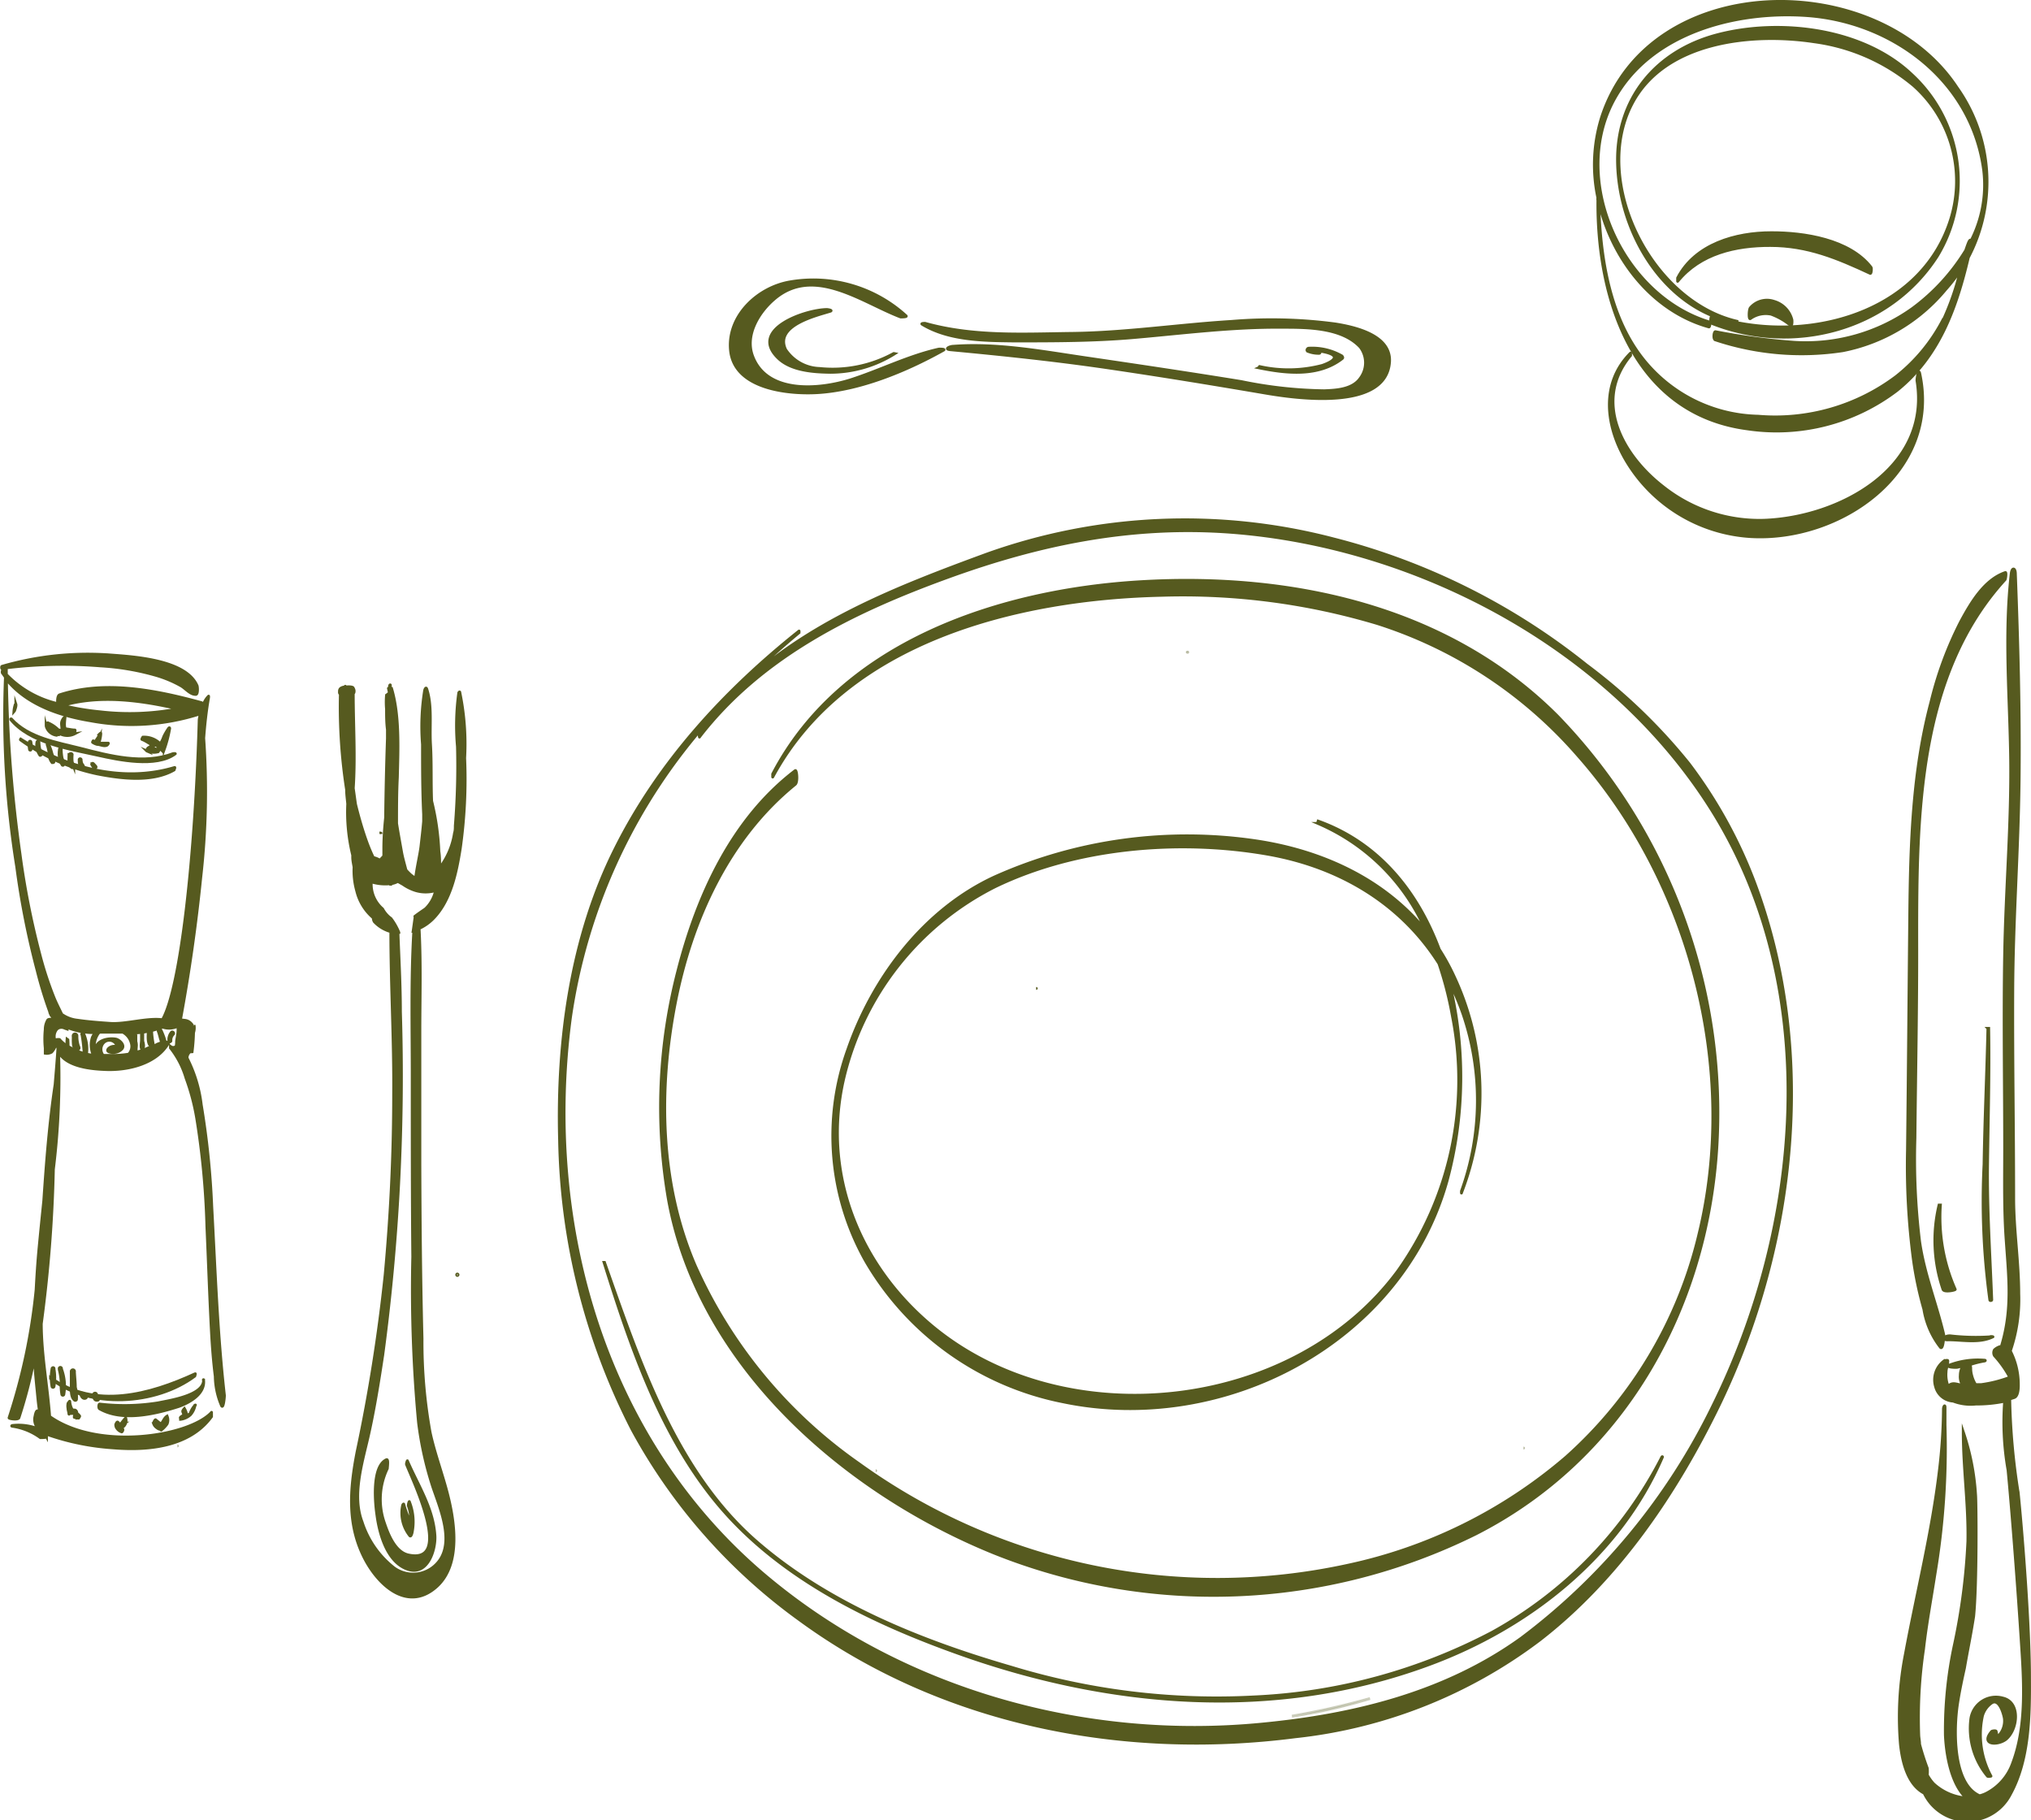 <svg xmlns="http://www.w3.org/2000/svg" viewBox="0 0 179.55 160.91"><defs><style>.cls-1,.cls-2,.cls-3{fill:#565a1f;stroke:#565a1f;stroke-miterlimit:10;stroke-width:0.25px;}.cls-2{opacity:0.4;}.cls-3{opacity:0.3;}</style></defs><g id="Calque_2" data-name="Calque 2"><g id="Layer_1" data-name="Layer 1"><path class="cls-1" d="M40.43,112.74a.06.06,0,1,0,0-.12c-.07,0-.07.12,0,.12Z"/><path class="cls-1" d="M40.69,75A43.72,43.72,0,0,0,41.08,67a22.4,22.4,0,0,0-.43-5.79c0-.11-.1,0-.1.08a21.11,21.11,0,0,0-.11,4.7,65.68,65.68,0,0,1-.19,7c0,.22,0,.43-.07.65a6.67,6.67,0,0,1-1.31,3.07c0-.5,0-1-.07-1.45a22.42,22.42,0,0,0-.64-4.45c-.07-1.67,0-3.35-.1-5s.16-3.43-.34-4.92c-.07-.19-.17.08-.18.14a20,20,0,0,0-.19,4.77c0,2.06,0,4.12.1,6.18,0,.21,0,.41,0,.62-.06.73-.15,1.47-.23,2.18s-.36,1.86-.48,2.86a3.83,3.83,0,0,1-.46-.33,4.93,4.93,0,0,1-.39-.4c-.14-.54-.29-1.06-.38-1.53-.15-.85-.31-1.72-.45-2.59,0-1.36,0-2.72.07-4.09.06-2.48.2-5.47-.52-7.86,0,0,0,0-.1,0s0-.17,0-.26-.07,0-.07.05,0,.14,0,.21-.11,0-.1,0l.07.33h0v.09l-.24.19a7.08,7.08,0,0,0,0,1.22c0,.6,0,1.21.08,1.82,0,.26,0,.52,0,.78q-.12,3.49-.16,7c-.09.85-.15,1.7-.16,2.57,0,.26,0,.55,0,.84-.12.12-.23.25-.35.36l0,0A1.74,1.74,0,0,0,33,75.8a14.34,14.34,0,0,1-.57-1.35c-.39-1.07-.72-2.22-1-3.36-.07-.47-.13-.94-.2-1.41.19-2.76,0-5.61,0-8.38a.17.17,0,0,0,.07-.13.44.44,0,0,0-.07-.33c0-.14-.39-.15-.7-.11,0-.11,0-.07-.07,0a.66.66,0,0,0-.36.13c-.1.12-.09.19-.09.36a.16.16,0,0,0,.08.13,47.75,47.75,0,0,0,.55,8.45c0,.42.06.83.1,1.25a16,16,0,0,0,.44,4.54v.18c0,.29.07.59.12.88a6.56,6.56,0,0,0,.24,2.11A4.51,4.51,0,0,0,33,81.13a.66.66,0,0,0,.09.34,3.14,3.14,0,0,0,1.46.88c0,4.79.29,9.59.25,14.39,0,5.32-.26,10.64-.75,15.94a150.27,150.27,0,0,1-2.48,15.65c-.65,3.35-.9,6.54.76,9.61,1.31,2.39,3.84,4.52,6.3,2.28,2.17-2,1.54-5.85.89-8.33-.47-1.78-1.11-3.49-1.5-5.29a44.92,44.92,0,0,1-.71-8.27c-.13-5.11-.17-10.22-.19-15.34q0-5.86,0-11.75c0-3,.1-6.12-.07-9.17a4.15,4.15,0,0,0,1.28-.91C39.88,79.55,40.36,77.06,40.69,75Zm-4,6.06s0,0,0,.07c-.06.4-.11.8-.17,1.2l.06,0c-.26,4.41-.13,8.86-.14,13.26,0,5.16,0,10.33.05,15.49A126.65,126.65,0,0,0,37,125.73a30.3,30.3,0,0,0,1.27,5.72c.61,1.8,1.76,4.45.74,6.25a2.87,2.87,0,0,1-4.19.88A8.41,8.41,0,0,1,32,134.51c-.88-2.31,0-5.14.53-7.45s.94-4.86,1.31-7.31a185.19,185.19,0,0,0,1.56-30.33c0-2.33-.13-4.65-.22-7h.08a5.35,5.35,0,0,0-.7-1.23,2.5,2.5,0,0,1-.74-.85,2.87,2.87,0,0,1-1-2.32l0-.06L33,78a4.14,4.14,0,0,0,1.53.11,1.09,1.09,0,0,1,0,.17s0-.09.05-.17a1.64,1.64,0,0,0,.59-.2l.46.26a4,4,0,0,0,1.12.55,3.1,3.1,0,0,0,1.76,0c0,.11-.05.2-.06.24a3.13,3.13,0,0,1-.83,1.37C37.37,80.51,37,80.75,36.68,81Z"/><path class="cls-1" d="M33.67,73.63s0,.09,0,.09S33.69,73.63,33.67,73.63Z"/><path class="cls-1" d="M38.45,135.75c-.15-2.43-1.49-4.44-2.43-6.61,0-.09-.11.24-.08.31.63,1.58,4.15,8.86.16,8-1.17-.26-1.78-1.82-2.11-2.8a6.3,6.3,0,0,1,.25-4.84c0-.09.12-.87-.08-.78-1.29.6-1,3.8-.84,4.87.22,1.69.9,4.16,2.69,4.8S38.52,137,38.45,135.75Z"/><path class="cls-1" d="M36.19,132.75c0-.11-.12.27-.09.36a3.17,3.17,0,0,1,.19,1.43A9,9,0,0,1,35.7,133c0-.12-.1,0-.11.09a3.22,3.22,0,0,0,.64,2.66c.12.14.22-.34.22-.38A4.76,4.76,0,0,0,36.19,132.75Z"/><path class="cls-1" d="M36.58,115.12a0,0,0,0,0,0,0,0,0,0,0,0,0,0Z"/><path class="cls-1" d="M118.07,28.64a42.6,42.6,0,0,0-9.17-.23c-4.72.29-9.38,1-14.12,1.06-4.35.05-8.72.31-13-.89,0,0-.36,0-.27.07,2.35,1.44,5.47,1.46,8.14,1.49,3.61,0,7.26,0,10.86-.33,4.29-.38,8.53-.92,12.85-.88,2.21,0,5.28,0,6.9,1.76a2.28,2.28,0,0,1,0,2.74c-.69,1-2.13,1.07-3.2,1.11a38.34,38.34,0,0,1-7.32-.81c-4.49-.73-9-1.4-13.48-2.06-3.94-.57-8-1.36-12-1.06-.25,0-.83.24-.26.3,4.69.44,9.3.92,14,1.61s9.15,1.42,13.72,2.2c2.76.48,10.82,1.66,11.12-2.72C123,29.64,119.81,28.92,118.07,28.64Z"/><path class="cls-1" d="M83,30.86c-2.69.6-5.18,1.87-7.79,2.71-2.78.88-7.42,1.29-8.68-2.1-.69-1.84.53-3.84,1.87-5,3.51-3.07,7.78.24,11.22,1.55.07,0,.57,0,.49-.09a12.16,12.16,0,0,0-10.33-3c-2.83.51-5.47,3-5.2,6,.3,3.42,5,3.92,7.63,3.78,3.79-.21,7.93-1.93,11.2-3.76C83.61,30.86,83.08,30.85,83,30.86Z"/><path class="cls-1" d="M79,31.25a11.24,11.24,0,0,1-6.55,1.32,3.74,3.74,0,0,1-3-1.67c-1-2.13,2.69-3,3.92-3.38.31-.08-.18-.16-.26-.16-1.82,0-6.93,1.71-4.35,4.26,1.14,1.14,3.15,1.27,4.65,1.29a10.71,10.71,0,0,0,5.69-1.65S79,31.24,79,31.25Z"/><path class="cls-1" d="M111.28,32.51c2.44.5,5.29.81,7.38-.82.1-.07,0-.21-.06-.24a5.3,5.3,0,0,0-2.9-.67c-.13,0-.23.21-.08.27a2.52,2.52,0,0,0,1,.18c.08,0,.11-.12,0-.16-.51-.23-.86-.18.28,0,1.62.3,1.19.81,0,1.23a11.7,11.7,0,0,1-5.55.1s-.07.07,0,.08Z"/><path class="cls-1" d="M173,7.73c-7-10.61-27.18-10.48-31.42,2.67a14.06,14.06,0,0,0-.32,7.09.46.46,0,0,0,0,.21c-.08,8.87,3.2,18.9,13.23,20.21a17.57,17.57,0,0,0,13.21-3.4c3.74-3,5.26-7.3,6.31-11.75A14.38,14.38,0,0,0,173,7.73Zm-1.21,20.5a15.38,15.38,0,0,1-4.16,5.05,17.79,17.79,0,0,1-12.2,3.51,13.36,13.36,0,0,1-10.86-6c-2.47-3.73-3.13-8.62-3.24-13,1.13,5.09,4.76,9.73,9.75,11.11.07,0,.14-.41,0-.45-7.59-2.32-12.22-12.32-8.49-19.46,3.18-6.07,10.83-8.07,17.18-7.61,7.61.56,14.57,5.81,15.6,13.69a10.8,10.8,0,0,1-1.17,6.31c0-.12,0-.22-.09-.09s-.23.56-.33.84a18.11,18.11,0,0,1-4.7,5.13,16.22,16.22,0,0,1-10.43,3,58,58,0,0,1-7-.94c-.14,0-.21.67,0,.72A24.13,24.13,0,0,0,162.9,31,15.72,15.72,0,0,0,172,25.59a15.66,15.66,0,0,0,1.31-1.69A23.55,23.55,0,0,1,171.82,28.23Z"/><path class="cls-1" d="M169,6.58c-4.29-4.07-11.6-4.95-17.13-3.52s-9,5.71-8.87,11.36S146.41,26,151.61,28l-.26-.08c-.1,0-.2.61,0,.67,7.17,2.83,15.68.63,19.91-5.94A12.8,12.8,0,0,0,169,6.58ZM153.56,28.52c0-.05,0-.11,0-.12-7.54-1.74-12.9-12.29-9.29-19.21,2.89-5.55,10.6-6.33,16.1-5.5a17.26,17.26,0,0,1,8.81,3.88,11.3,11.3,0,0,1,3.28,11.78C170,27.24,161,30,153.56,28.52Z"/><path class="cls-1" d="M165.41,23.63c-1.91-2.46-5.92-3.07-8.83-3.06-3.12,0-6.71,1-8.27,4,0,.06,0,.33,0,.3,2-2.47,5.14-3.18,8.19-3.17,3.3,0,5.93,1.11,8.85,2.47C165.44,24.16,165.47,23.69,165.41,23.63Z"/><path class="cls-1" d="M169.71,33c-.1-.45-.26.49-.24.65,1.27,7.75-6.92,12.12-13.56,12.34A13.69,13.69,0,0,1,147,43c-3.58-2.78-6.21-7.54-2.85-11.58,0,0,0-.23,0-.21-2.69,2.69-2.19,6.52-.35,9.58a13.78,13.78,0,0,0,10.94,6.64C162.69,47.91,171.61,41.74,169.71,33Z"/><path class="cls-1" d="M158.41,28.26a2.27,2.27,0,0,0-1.58-1.62,1.93,1.93,0,0,0-2.09.57c-.13.15-.16,1.07,0,.95a2.34,2.34,0,0,1,1.83-.39,5.86,5.86,0,0,1,1.74,1C158.44,28.81,158.43,28.33,158.41,28.26Z"/><path class="cls-1" d="M177.28,50.61c-1.87.64-3.05,2.69-3.94,4.33a32.14,32.14,0,0,0-2.63,7.11c-1.63,6.12-1.82,12.56-1.88,18.86-.07,6.92-.12,13.83-.2,20.75a63.44,63.44,0,0,0,.52,9.65,31.55,31.55,0,0,0,.93,4.42,7.38,7.38,0,0,0,1.47,3.37c.15.15.24-.35.27-.75a.71.71,0,0,0,.42.08c1.28,0,2.74.32,3.93-.26.09,0-.2-.06-.24,0a19.75,19.75,0,0,1-3.52-.09.91.91,0,0,0-.58.17,1.39,1.39,0,0,0,0-.3c-.66-2.78-1.72-5.36-2.13-8.22a60.42,60.42,0,0,1-.41-9.12c.06-5.91.18-11.8.16-17.7,0-10.79.09-23.24,7.81-31.68C177.32,51.11,177.38,50.57,177.28,50.61Z"/><path class="cls-1" d="M179.42,148.25c0-4.35-.57-12-1-16.29a58.86,58.86,0,0,1-.75-8.3l.4-.13c.37-.14.37-.93.36-1.25a6.46,6.46,0,0,0-.71-2.86,14,14,0,0,0,.75-5.06c0-2.83-.45-5.63-.45-8.46,0-6.14-.11-12.28-.08-18.42s.49-12.31.56-18.46-.1-12.22-.33-18.29c0-.55-.31-.6-.37,0-.62,5.41-.12,10.95-.05,16.38.07,5.73-.43,11.46-.53,17.2s0,11.46,0,17.19c0,2.73-.06,5.46.14,8.18.22,3.22.56,6-.39,9.2a.74.74,0,0,1,0,.12,1.26,1.26,0,0,0-.65.32.52.52,0,0,0,0,.51,9.48,9.48,0,0,1,1.36,1.92,11.36,11.36,0,0,1-2.52.64l-.51,0,0,0a2.78,2.78,0,0,1-.34-.79,2.34,2.34,0,0,1-.09-.69,2.67,2.67,0,0,0-.06-.33l.13,0a8.4,8.4,0,0,1,1.1-.27c.11,0,.2-.08,0-.08a7.15,7.15,0,0,0-3,.42c-.48.2.5.24.64.21l.52-.12a.36.36,0,0,0-.08.12,1.58,1.58,0,0,0-.17.71,1.38,1.38,0,0,0,.2.86c-.41,0-.79-.27-1.15,0a.33.33,0,0,0-.11.16,2.78,2.78,0,0,1-.2-1.31c0-.32.17-.65.15-1,0-.07-.26,0-.3,0a2.08,2.08,0,0,0-.77,2.3,1.71,1.71,0,0,0,1.55,1.27,4.29,4.29,0,0,0,2,.26,12.32,12.32,0,0,0,2.55-.25,24.44,24.44,0,0,0,.3,6.08c.38,3.95.92,11.18,1.17,15.14.23,3.48.5,7.41-.75,10.74a4.78,4.78,0,0,1-2.36,2.71,2.8,2.8,0,0,1-.69.23l0-.08c-2.3-1.16-2.16-5.91-1.85-8,.16-1.09.39-2.17.63-3.25.15-.88.32-1.76.48-2.62.12-.65.23-1.29.33-1.93.29-2.81.23-10.23.17-10.76a21.42,21.42,0,0,0-1.09-5.55c0,3.23.47,6.44.41,9.67a55.34,55.34,0,0,1-1.17,9.06,36,36,0,0,0-.82,8.07c.07,1.64.48,4.23,1.8,5.52h-.33a4.82,4.82,0,0,1-2.52-1.22,4.09,4.09,0,0,1-.55-.77,3.13,3.13,0,0,0,0-.6c-.27-.72-.49-1.42-.68-2.12,0-.25-.05-.49-.07-.73a41.14,41.14,0,0,1,.42-7.68c.25-2.21.66-4.39,1-6.58a67.53,67.53,0,0,0,.9-13.24c0-.53,0-1,0-1.53,0-.32-.14-.06-.14.11a47.92,47.92,0,0,1-.36,5.46c-.65,5.45-2,10.81-3,16.21a28.94,28.94,0,0,0-.44,8c.17,1.57.64,3.54,2.1,4.31a4.25,4.25,0,0,0,7.62.08C179.42,155.52,179.44,151.53,179.42,148.25Z"/><path class="cls-1" d="M177.06,150.1a2.24,2.24,0,0,0-2.82,1.78A6.62,6.62,0,0,0,175.7,157c.05.06.34,0,.31,0a7.71,7.71,0,0,1-.75-5.34,2.09,2.09,0,0,1,.78-1.11c.7-.51,1.11,1,1.16,1.37a1.89,1.89,0,0,1-.46,1.45,2.06,2.06,0,0,1-.33.33c.21-.19.13-.3.06-.65,0-.1-.35-.05-.4,0-1,1.18.47,1.26,1.23.72C178.38,152.93,178.66,150.47,177.06,150.1Z"/><path class="cls-1" d="M171.54,106.52s-.11,0-.12,0a13.4,13.4,0,0,0,.35,7.45c.09.29,1.13.07,1.08,0A15.75,15.75,0,0,1,171.54,106.52Z"/><path class="cls-1" d="M175.74,90.9c-.09,4-.28,8-.34,12a64.38,64.38,0,0,0,.51,12c0,.09.17.07.17,0-.15-4-.42-8-.37-12s.17-8,.1-12a0,0,0,1,0-.07,0Z"/><path class="cls-1" d="M137.66,63.27c-9.68-9.69-23.54-12.64-36.82-11.85-12.39.73-26.42,5.29-32.53,17,0,.06,0,.34,0,.27,6.49-12.07,21.78-15.8,34.47-16.07a59.81,59.81,0,0,1,19,2.5,39.27,39.27,0,0,1,17.72,11.67c9.93,11.22,14.25,27.76,10.69,42.34a38.17,38.17,0,0,1-11.72,19.65,43.53,43.53,0,0,1-19.36,9.59,54.14,54.14,0,0,1-43.19-9,42.39,42.39,0,0,1-14.47-17.52c-3.13-7.27-3.25-15.53-1.75-23.2,1.43-7.31,4.71-14.55,10.6-19.32.25-.21.13-1.32,0-1.21-5.58,4.26-8.65,11-10.35,17.63A48.07,48.07,0,0,0,59.09,106c2.64,14.69,15.54,25.91,28.79,31.28a52.18,52.18,0,0,0,42.58-1.69c13-6.61,20.39-19.75,21.31-34.06A50.4,50.4,0,0,0,137.66,63.27Z"/><path class="cls-1" d="M155.05,77.85a41.94,41.94,0,0,0-5.74-10.35,49.89,49.89,0,0,0-9.06-8.72A59.06,59.06,0,0,0,117.9,47.64,52,52,0,0,0,87.19,49C79.27,51.91,71.32,55,65.28,60.85a69.88,69.88,0,0,1,5.36-4.93s0-.16,0-.14C64,61.07,58.22,67.37,54.4,75c-3.95,7.87-5.17,17.08-4.93,25.81a58.26,58.26,0,0,0,6.42,25.56,50.25,50.25,0,0,0,14.73,16.76c12.6,9.25,28.57,12.36,43.89,10.39A43.49,43.49,0,0,0,136.07,145c7-5.4,12.12-13,15.92-20.82C158.83,110,160.69,92.72,155.05,77.85Zm-3.63,46.43a56.62,56.62,0,0,1-16.94,20.53c-6.74,4.85-14.81,6.82-23,7.6C96,153.9,80,149.5,68,139.56c-14.52-12-20-31.26-17.58-49.55A50.25,50.25,0,0,1,62.84,63.49c-.33.4-.66.81-1,1.23-.06.08,0,.53,0,.42C67.35,58,75.47,54.06,83.73,51.05s16.37-4.65,25.09-4c16.8,1.27,34,10.53,42.84,25.11C161.13,87.83,159.3,108.39,151.42,124.28Z"/><path class="cls-1" d="M128.55,86.31a19.52,19.52,0,0,0-1.31-2.39c-1.92-5.14-5.37-9.43-10.71-11.34,0,0-.07.19,0,.21a18.22,18.22,0,0,1,9.5,9.44c-3.64-4.47-9.05-7-14.92-7.89a41.69,41.69,0,0,0-23.17,3.17c-6.25,2.88-10.79,8.9-13,15.3a22.54,22.54,0,0,0,1.59,18.66,26,26,0,0,0,17.4,12.43c14.29,3,30-5.21,34-19.53a35.19,35.19,0,0,0,.19-17.59,22.83,22.83,0,0,1,1.22,2.85,23.57,23.57,0,0,1-.14,15.66s0,.25,0,.15A24.37,24.37,0,0,0,128.55,86.31Zm-.15,3.5a29.11,29.11,0,0,1-4.84,22.55c-9.18,12.4-29.3,14.66-41.11,4.89-6.48-5.37-9.76-13.46-7.9-21.74A25.56,25.56,0,0,1,87.93,78.4c7.2-3.5,16.26-4.26,24.06-2.91,6.48,1.12,11.89,4.42,15.22,9.69A31.47,31.47,0,0,1,128.4,89.81Z"/><path class="cls-1" d="M91.6,87.37s0,0,0,0S91.63,87.37,91.6,87.37Z"/><path class="cls-2" d="M77.41,130s0,0,0,0S77.43,130,77.41,130Z"/><path class="cls-2" d="M134.68,128s0,0,0,0S134.7,128,134.68,128Z"/><path class="cls-2" d="M105,57.65s-.11,0,0,0S105.07,57.65,105,57.65Z"/><path class="cls-3" d="M121.12,150.14a69.53,69.53,0,0,1-6.91,1.56,46.59,46.59,0,0,0,6.29-1.38C120.71,150.27,120.91,150.2,121.12,150.14Z"/><path class="cls-1" d="M53.4,111.59c2.53,8.07,5.46,16.7,11.45,22.93,5.37,5.59,12.68,9.06,19.88,11.63,13.42,4.79,28,6,41.57,1,8.86-3.26,16.87-9.54,20.67-18.36,0,0,0-.06-.05,0a36.79,36.79,0,0,1-15,15.49A49.89,49.89,0,0,1,110.81,150a62.1,62.1,0,0,1-21.42-2.63c-8-2.32-16.18-5.61-22.49-11.09-7.17-6.22-10.39-16-13.46-24.69,0,0,0,0,0,0Z"/><path class="cls-1" d="M19.84,123.34c-.63-5.56-.81-11.1-1.12-16.69a72.91,72.91,0,0,0-.93-9,12.2,12.2,0,0,0-1.25-4.12h0a.09.09,0,0,1,0-.07l0,0h0c0-.19.18-.5.32-.49a.48.48,0,0,0,.12,0,16,16,0,0,0,.13-1.69,1.33,1.33,0,0,0,.06-.56v0s-.06,0-.06,0-.07,0-.08-.06a1,1,0,0,0-.37-.37.92.92,0,0,0-.53-.1s0-.09,0-.14a0,0,0,0,1,0,0s0,.08,0,.11l-.18,0h0q1.16-6.27,1.8-12.62a67.15,67.15,0,0,0,.26-12.29c.09-1.2.22-2.4.43-3.6,0,0,0-.14,0-.11a1.84,1.84,0,0,0-.49.87c0-.15-.06-.28-.14-.3-4-1.09-8.51-2-12.54-.69-.18.07-.2.49-.17.78A9.18,9.18,0,0,1,.56,59.62c0-.2,0-.39,0-.59a41.32,41.32,0,0,1,8.32-.17,22.26,22.26,0,0,1,4.86.82,10.38,10.38,0,0,1,2.26.94c.42.24.82.78,1.31.76.2,0,.16-.66.11-.77-1-2.28-5.52-2.55-7.62-2.71a27.18,27.18,0,0,0-9.62,1c-.05,0-.05.2,0,.2l.28,0,0,.38a2.88,2.88,0,0,1-.22-.27s-.1.24,0,.31l.24.34a83.91,83.91,0,0,0,1,16.76,73.38,73.38,0,0,0,1.81,9.18A36.87,36.87,0,0,0,4.4,89.44c0,.09.07.19.11.3l.12.14a.25.25,0,0,1,0,.21c-.15,0-.36,0-.41.08A1.61,1.61,0,0,0,4,91a8.37,8.37,0,0,0,0,1.65l0,.45A.85.85,0,0,0,4.56,93a1.49,1.49,0,0,0,.4-.9.91.91,0,0,1-.11-.16A1,1,0,0,1,5,91s0-.09,0-.14L5,91a.69.69,0,0,1,.13-.11.64.64,0,0,1,.6,0l.2.07v0s0-.1,0-.15a5.9,5.9,0,0,0,2.55.46,1.06,1.06,0,0,0-.32.45,2.18,2.18,0,0,0,.1,1.56,5,5,0,0,1-2-.65,3,3,0,0,1-1-.74.65.65,0,0,0-.22,0,2.89,2.89,0,0,0,0,.46,3,3,0,0,0,.08.32c-.07,1.08-.16,2.15-.25,3.21-.51,3.4-.77,6.83-1,10.25-.14,1.37-.28,2.74-.41,4.11s-.2,2.52-.27,3.79a52.68,52.68,0,0,1-2.39,11.3c0,.08.78.19.87,0A43.87,43.87,0,0,0,3.05,120c.05,1,.13,1.93.23,2.89.06.59.11,1.25.22,1.88l-.19-.06c-.13,0-.2.41-.21.47a1.17,1.17,0,0,0,.32,1.14A4.76,4.76,0,0,0,1.15,126c-.11,0-.19.07,0,.08a5.55,5.55,0,0,1,2.42,1c.08,0,.6,0,.54-.09a1.36,1.36,0,0,0-.29-.37c.14.07.3.15.48.22a22,22,0,0,0,5.67,1.14c3.09.26,6.77-.07,8.73-2.76,0-.05,0-.44,0-.37-2,2.14-10,3.41-14.31.36-.2-2.73-.72-5.37-.74-8.13,0,0,0-.05,0-.07a121.32,121.32,0,0,0,1.07-13.65A66.4,66.4,0,0,0,5.18,93c.7,1.28,2.83,1.49,4.12,1.54,2,.09,4.56-.5,5.62-2.38a1.4,1.4,0,0,0-.48-.06l-.52.2a5.77,5.77,0,0,1-.56.27l-.12,0a6.4,6.4,0,0,1-1.41.5,1.23,1.23,0,0,0,.23-.64,1.2,1.2,0,0,0-.69-1.12,7.71,7.71,0,0,0,3-.52,1.79,1.79,0,0,0,1.37-.09h0c0,.11,0,.28,0,.34,0,.34-.09.67-.13,1,0,.15,0,.31-.05.46h0a.39.39,0,0,1-.49,0s0,.11,0,.13a7.87,7.87,0,0,1,1.38,2.67,19.65,19.65,0,0,1,.94,3.54,71.54,71.54,0,0,1,.9,9.58c.14,3.14.24,6.28.41,9.41.07,1.28.17,2.56.33,3.83a6.78,6.78,0,0,0,.53,2.53C19.73,124.69,19.85,123.48,19.84,123.34ZM15.77,62.66a22.66,22.66,0,0,1-6.92.26,23.5,23.5,0,0,1-3.32-.56C8.83,61.4,12.42,61.89,15.77,62.66ZM11.38,93.18a8,8,0,0,1-1.47.11c-.26,0-.52,0-.79,0a.85.85,0,0,1,0-1.08.71.71,0,0,1,1.22.23.1.1,0,0,1,0,.09.73.73,0,0,0-.75.16c-.27.31.28.35.43.34a1,1,0,0,0,.77-.33c.27-.34-.25-.79-.55-.85C9.49,91.72,8.3,92,8.46,93a.7.7,0,0,0,.13.32H8.51a2,2,0,0,1,.2-2l.1-.08.7,0c.41,0,.87,0,1.35,0a1.53,1.53,0,0,1,.76,1A1,1,0,0,1,11.38,93.18Zm-1-.55a.64.64,0,0,1-.08.14c-.24.31-.3-.15,0-.13Zm4-2.49c-1.39-.19-3.27.42-4.65.32-1-.07-1.94-.14-2.89-.28a2.91,2.91,0,0,1-1.38-.52s0,0,0,0c-.24-.51-.5-1-.71-1.53a31.38,31.38,0,0,1-1.24-3.81,72.37,72.37,0,0,1-1.75-8.89A122,122,0,0,1,.57,60.06c1.77,2.21,4.69,3.2,7.42,3.65a19.76,19.76,0,0,0,9.63-.59l.06,0c0,.16-.05.33-.07.5l0,0C17.27,75.63,16,87.26,14.36,90.14Z"/><path class="cls-1" d="M18,122c0-.1-.05,0,0,0,0,1.37-3.08,1.8-4,2a18.79,18.79,0,0,1-5.19.11c-.09,0-.11.38,0,.42,2,1.15,4.92.46,7-.21C16.69,124,18.13,123.25,18,122Z"/><path class="cls-1" d="M15.32,66.61c-2.61,1-5.61.21-8.2-.46C5,65.61,2.53,65.23,1,63.55c0,0-.1,0-.09,0,1.7,2.14,5.24,2.65,7.75,3.21,1.81.41,5.15,1.11,6.82-.12C15.57,66.6,15.35,66.6,15.32,66.61Z"/><path class="cls-1" d="M17.26,121.43c-4,1.84-8.84,3.19-12.79.35,0,0,0,.06,0,.07,3.44,2.72,9.3,2.36,12.75-.21C17.23,121.61,17.29,121.41,17.26,121.43Z"/><path class="cls-1" d="M15.44,67.84c-4.65,1.4-9.62,0-13.61-2.51,0,0-.05.06,0,.08a17.75,17.75,0,0,0,6.78,3c2.09.41,4.85.76,6.78-.35C15.41,68,15.49,67.83,15.44,67.84Z"/><path class="cls-1" d="M14.9,64.39a5.2,5.2,0,0,0-.42.72,2.92,2.92,0,0,1-.31.64,2,2,0,0,0-1.54-.59s-.12.18-.08.2c.34.12.61.35.94.5l-.41.26s-.17.23-.1.26a1.53,1.53,0,0,0,1,.07s.12-.17.08-.18a2.8,2.8,0,0,0-.77-.1c.12-.09.23-.17.36-.25a.43.43,0,0,0,.08-.11,7.73,7.73,0,0,1,.66.6s.12-.17.13-.18A10.77,10.77,0,0,0,15,64.39C15,64.29,14.93,64.34,14.9,64.39Zm-.21.89c-.06.26-.13.51-.21.76a3.07,3.07,0,0,0-.26-.25.43.43,0,0,0,.12-.11,3.46,3.46,0,0,0,.28-.62s.19-.41.18-.33S14.72,65.1,14.69,65.28Z"/><path class="cls-1" d="M9.57,65.69H8.73a2.75,2.75,0,0,0,.18-.84c0-.07-.07,0-.07,0a2.43,2.43,0,0,1-.3.52s-.09.23,0,.15a1.94,1.94,0,0,0,.27-.41,2.12,2.12,0,0,1-.13.51,1.89,1.89,0,0,0-.44-.13s-.08.11-.05.13a1.3,1.3,0,0,0,.4.18s0,0,0,0h0c.27,0,.56.19.85.08C9.52,65.84,9.61,65.69,9.57,65.69Z"/><path class="cls-1" d="M6.62,64.53c-.25,0-.51-.07-.77-.1s-.1-.88-.1-1.07c0,0,0,0,0,0a.84.84,0,0,0-.28.41c-.07.19,0,.4,0,.6s.1-.07.12-.1a2.27,2.27,0,0,0,.08-.53v.91c-.17,0-.34-.11-.52-.14,0,0,0,0,0,0a2.81,2.81,0,0,0-.93-.62c-.08,0-.15.23-.14.29a1.1,1.1,0,0,0,.92.81s.09-.12.07-.15a3.47,3.47,0,0,0-.29-.25,5,5,0,0,1,.41.36s.06,0,.09-.1a1.44,1.44,0,0,0,1.34,0C6.54,64.86,6.69,64.54,6.62,64.53Z"/><path class="cls-1" d="M1.4,62.23s0,.07-.06.08a2.45,2.45,0,0,0-.11.59s.07-.08.07-.11S1.46,62.41,1.4,62.23Z"/><path class="cls-1" d="M17.23,124.23a1.93,1.93,0,0,0-.35.54.85.85,0,0,0-.06.17l-.23.16-.08,0a1.55,1.55,0,0,0-.21-.59s-.18.19-.14.27a3.17,3.17,0,0,0,.13.36c-.15,0-.14,0-.26.08s-.09.12-.07.17l0,.07s0,0,0,0a1.66,1.66,0,0,0,.87-.4,1.69,1.69,0,0,0,.41-.85C17.31,124.19,17.27,124.19,17.23,124.23Z"/><path class="cls-1" d="M6.78,124.93a.16.16,0,0,0,0-.11.23.23,0,0,0-.16-.18c-.06,0-.22,0-.25-.06a1.67,1.67,0,0,1-.2-.69c0-.11-.15.16-.16.19a1.07,1.07,0,0,0,0,.4c0,.16.07.31.08.47s.07-.08.07-.11v-.15a2.6,2.6,0,0,0,.1.25h0l.41,0c-.08.11-.13.35-.09.35a.29.29,0,0,1,.17.06.12.12,0,0,1,.1,0l.1,0s.11-.15.09-.18S6.92,125,6.78,124.93Z"/><path class="cls-1" d="M14.77,125.18h0c-.24.15-.31.41-.48.62a.72.72,0,0,0,0,.14l-.1-.09-.44-.35c-.06,0-.2.28-.17.34a.73.73,0,0,0,.24.33c.1.07.21.17.33.16l.1.08h0a2.65,2.65,0,0,0,.52-.54A.87.87,0,0,0,14.77,125.18Zm-.46.83-.06-.05c.1-.11.16-.25.26-.36s.12,0,.13.13h0l-.09.07A2,2,0,0,1,14.31,126Z"/><path class="cls-1" d="M11.11,125.34s0,0,0,0c-.18.19-.33.41-.5.61a.1.1,0,0,0,0,0,.48.48,0,0,0-.09-.11.3.3,0,0,0-.13-.14c-.07,0-.13.16-.15.2s0,.25.1.36a.8.8,0,0,0,.42.31c.05,0,.12-.17.1-.21l-.09-.18A.55.55,0,0,0,11,126,.72.72,0,0,0,11.11,125.34Zm-.37.55.08-.1.19-.2v.2a.48.48,0,0,1-.2.07Z"/><path class="cls-2" d="M15.68,127.81s0,0,0,0S15.7,127.81,15.68,127.81Z"/><path class="cls-1" d="M2.62,65.59a1.61,1.61,0,0,0,0,.69.07.07,0,0,0,.11,0,1.78,1.78,0,0,0,0-.69.07.07,0,0,0-.14,0Z"/><path class="cls-1" d="M3.27,65.59a1.5,1.5,0,0,0,.25,1.15c0,.07.15,0,.13-.07s-.11-.35-.15-.53a3.55,3.55,0,0,1-.06-.55.09.09,0,0,0-.17,0Z"/><path class="cls-1" d="M4.17,65.82a3.5,3.5,0,0,1,.18.84,1.18,1.18,0,0,0,.26.75c.06,0,.16,0,.15-.06a3.36,3.36,0,0,0-.18-.76,3.91,3.91,0,0,0-.29-.81c0-.07-.14,0-.12,0Z"/><path class="cls-1" d="M5.26,66.25a2,2,0,0,0,.24,1.37.07.07,0,0,0,.12-.07c0-.19-.09-.39-.14-.58a4.28,4.28,0,0,1-.07-.72.08.08,0,1,0-.15,0Z"/><path class="cls-1" d="M6.1,66.69c0,.33-.09,1,.29,1.17.06,0,.16,0,.13-.09a3.88,3.88,0,0,1-.14-.45,3.35,3.35,0,0,1,0-.63.12.12,0,0,0-.23,0Z"/><path class="cls-1" d="M7,67.13c0,.23,0,.67.29.73a.07.07,0,0,0,.09-.09c0-.12-.12-.2-.16-.32a1.13,1.13,0,0,1-.05-.32.09.09,0,0,0-.17,0Z"/><path class="cls-1" d="M8.13,67.63l.23.21c.07.07.18,0,.11-.1l-.21-.23c-.08-.09-.21,0-.13.12Z"/><path class="cls-1" d="M4.6,121a4.36,4.36,0,0,0,0,1.57.09.09,0,0,0,.17,0,4.36,4.36,0,0,0,0-1.57.08.08,0,1,0-.15,0Z"/><path class="cls-1" d="M5.24,121.07a5.32,5.32,0,0,1,.17,1.13,4.77,4.77,0,0,0,.06,1.07.09.09,0,0,0,.17,0A4.32,4.32,0,0,0,5.43,121a.1.1,0,1,0-.19,0Z"/><path class="cls-1" d="M6.3,121.26c0,.46,0,.91,0,1.36s0,.9.29,1.14a.11.11,0,0,0,.17-.05,3.39,3.39,0,0,0-.1-1.09c0-.45-.06-.9-.08-1.36a.14.14,0,1,0-.27,0Z"/><path class="cls-1" d="M7.16,123.24c0,.21.22.47.44.33a.12.12,0,0,0,0-.19c-.06-.06-.15-.07-.14-.14s-.34-.2-.32,0Z"/><path class="cls-1" d="M8.29,123.24c0,.23,0,.61.37.52.05,0,.08-.11,0-.14s-.13-.23-.13-.38a.13.13,0,0,0-.25,0Z"/><path class="cls-1" d="M11.86,91.56c0,.31,0,.62,0,.93a2.42,2.42,0,0,0,0,.85.08.08,0,0,0,.15,0,2.69,2.69,0,0,0,0-.85c0-.31,0-.62,0-.93a.08.08,0,1,0-.15,0Z"/><path class="cls-1" d="M12.51,91.12l0,.81c0,.22-.08.57,0,.76a.07.07,0,0,0,.11,0c.13-.17.06-.46,0-.66l0-.91a.09.09,0,0,0-.17,0Z"/><path class="cls-1" d="M13.11,91.12c0,.37-.13,1.25.34,1.41a.1.1,0,0,0,.12-.12,8.14,8.14,0,0,1-.17-1.29.15.15,0,0,0-.29,0Z"/><path class="cls-1" d="M14,91.18c.1.25.14.51.23.77a.52.52,0,0,0,.29.35c.07,0,.13,0,.11-.11a5.18,5.18,0,0,0-.41-1.14c-.08-.15-.29,0-.22.13Z"/><path class="cls-1" d="M15.16,91.25a1,1,0,0,0-.23.75c0,.11.17.11.18,0a.72.72,0,0,1,.21-.58c.1-.11-.07-.27-.16-.17Z"/><path class="cls-1" d="M5.93,91.86a6.72,6.72,0,0,0,0,1.07S6,93,6,93a6.65,6.65,0,0,0,0-1.09Z"/><path class="cls-1" d="M6.49,91.56a4.07,4.07,0,0,0,0,.78c0,.16.15.48.37.43s.1-.24.06-.35a2.79,2.79,0,0,1-.12-.86.16.16,0,1,0-.33,0Z"/><path class="cls-1" d="M7.23,91.36a13.18,13.18,0,0,1,.22,2,.09.09,0,0,0,.17,0,3.36,3.36,0,0,0-.23-2c0-.09-.2,0-.16.07Z"/></g></g></svg>